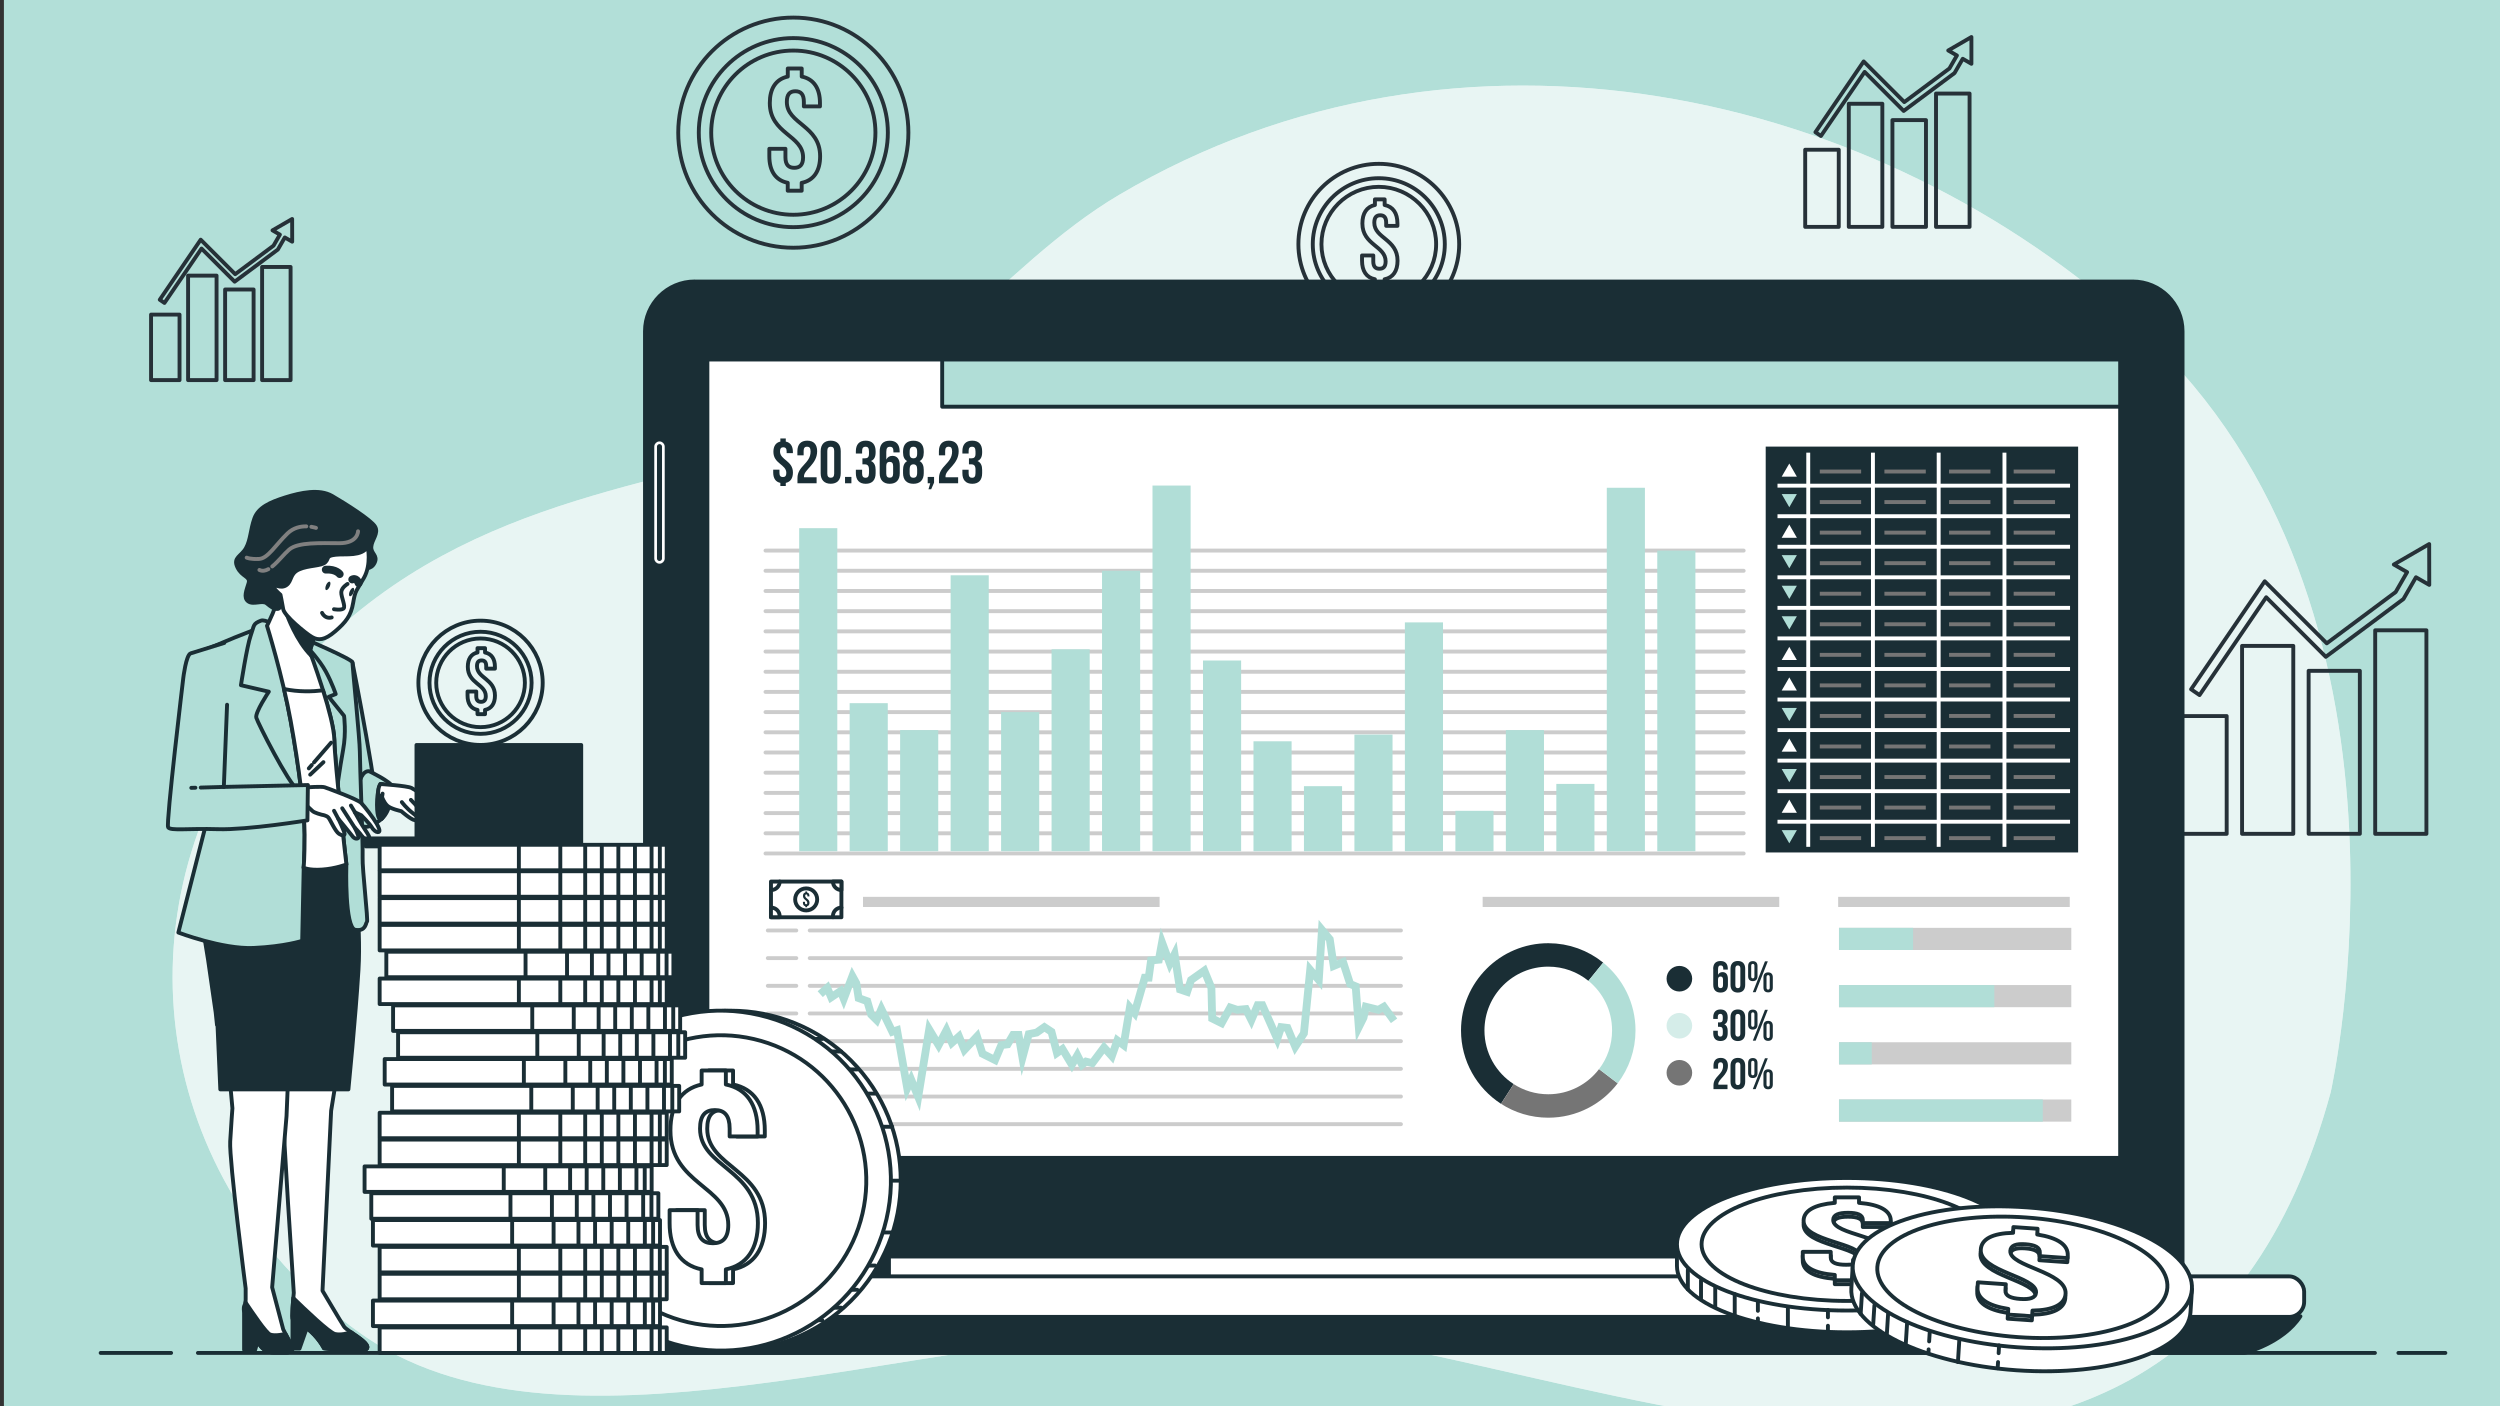 <?xml version="1.0" encoding="UTF-8"?> <svg xmlns="http://www.w3.org/2000/svg" id="_Слой_1" data-name="Слой 1" viewBox="0 0 640 360"><rect x="0" y="0" width="640" height="360" fill="#333333" stroke="none"/> <defs> <style> .cls-1, .cls-2 { opacity: .7; } .cls-3, .cls-4, .cls-5, .cls-6 { stroke-miterlimit: 10; } .cls-3, .cls-4, .cls-5, .cls-6, .cls-7, .cls-8, .cls-9, .cls-10, .cls-11, .cls-12, .cls-13, .cls-14 { fill: none; } .cls-3, .cls-7, .cls-8, .cls-10, .cls-15, .cls-16, .cls-17 { stroke: #1a2e35; } .cls-3, .cls-8, .cls-10, .cls-15, .cls-11, .cls-12, .cls-16, .cls-14, .cls-17 { stroke-linecap: round; } .cls-18, .cls-2, .cls-16 { fill: #fff; } .cls-19, .cls-17 { fill: #b1ded7; } .cls-4, .cls-20 { stroke: #fff; } .cls-5, .cls-8 { stroke-width: 2px; } .cls-5, .cls-13 { stroke: #b1ded7; } .cls-6, .cls-9 { stroke: #757575; } .cls-7, .cls-8, .cls-9, .cls-10, .cls-15, .cls-20, .cls-11, .cls-12, .cls-16, .cls-13, .cls-14, .cls-17 { stroke-linejoin: round; } .cls-7, .cls-9, .cls-13 { stroke-width: 6px; } .cls-21 { fill: #b2dfd8; } .cls-15, .cls-20, .cls-22 { fill: #1a2e35; } .cls-23 { fill: #d5ede9; } .cls-20 { stroke-width: .69px; } .cls-11 { stroke: gray; } .cls-12 { stroke: #ccc; } .cls-24 { fill: #ccc; } .cls-25 { fill: #757575; } .cls-14 { stroke: #263138; } </style> </defs> <rect class="cls-21" x="1" y="-.5" width="640" height="361"></rect> <g class="cls-1"> <path class="cls-18" d="m596.69,279.46s28.09-124.19-48.44-194.65C480.7,22.61,373.74-1.58,286.56,49.85c-31.06,18.33-53.67,53.91-89.96,64.9-40.69,12.33-93,16.73-130.78,69.58-37.78,52.85-24.22,120.67,26.16,156.78,50.37,36.11,138.53.88,217.97-1.76,79.44-2.64,245.09,93.36,286.75-59.89Z"></path> <path class="cls-2" d="m596.69,279.46s28.09-124.19-48.44-194.65C480.7,22.61,373.74-1.58,286.56,49.85c-31.06,18.33-53.67,53.91-89.96,64.9-40.69,12.33-93,16.73-130.78,69.58-37.78,52.85-24.22,120.67,26.16,156.78,50.37,36.11,138.53.88,217.97-1.76,79.44-2.64,245.09,93.36,286.75-59.89Z"></path> </g> <g> <line class="cls-10" x1="613.99" y1="346.35" x2="626.01" y2="346.35"></line> <line class="cls-10" x1="50.67" y1="346.35" x2="607.98" y2="346.35"></line> <line class="cls-10" x1="25.77" y1="346.35" x2="43.8" y2="346.35"></line> </g> <g> <path class="cls-10" d="m123.02,163.45c-6.26,0-11.35,5.09-11.35,11.35s5.09,11.35,11.35,11.35,11.35-5.09,11.35-11.35-5.09-11.35-11.35-11.35Zm1.15,18.29v1.09h-1.93v-1.09c-1.69-.34-2.55-1.65-2.55-3.68v-1.03h2.23v1.18c0,1.07.47,1.46,1.22,1.46s1.22-.39,1.22-1.46c0-3.08-4.6-3.23-4.6-7.51,0-2.01.83-3.3,2.48-3.66v-1.11h1.93v1.11c1.67.34,2.53,1.63,2.53,3.66v.47h-2.23v-.62c0-1.07-.43-1.48-1.18-1.48s-1.18.41-1.18,1.48c0,3.08,4.6,3.23,4.6,7.51,0,2.03-.88,3.34-2.55,3.68Z"></path> <path class="cls-10" d="m123.02,158.89c-8.79,0-15.91,7.12-15.91,15.91s7.12,15.91,15.91,15.91,15.91-7.12,15.91-15.91-7.12-15.91-15.91-15.91Zm0,28.98c-7.21,0-13.07-5.86-13.07-13.07s5.86-13.07,13.07-13.07,13.07,5.86,13.07,13.07-5.86,13.07-13.07,13.07Z"></path> </g> <g> <path class="cls-14" d="m352.97,47.83c-8.1,0-14.68,6.59-14.68,14.68s6.59,14.68,14.68,14.68,14.68-6.59,14.68-14.68-6.59-14.68-14.68-14.68Zm1.49,23.66v1.41h-2.49v-1.41c-2.19-.44-3.29-2.13-3.29-4.76v-1.33h2.88v1.52c0,1.38.61,1.88,1.58,1.88s1.58-.5,1.58-1.88c0-3.99-5.95-4.18-5.95-9.71,0-2.6,1.08-4.26,3.21-4.73v-1.44h2.49v1.44c2.16.44,3.27,2.1,3.27,4.73v.61h-2.88v-.8c0-1.38-.55-1.91-1.52-1.91s-1.52.53-1.52,1.91c0,3.99,5.95,4.18,5.95,9.71,0,2.63-1.13,4.32-3.29,4.76Z"></path> <path class="cls-14" d="m352.97,41.94c-11.37,0-20.58,9.21-20.58,20.58s9.21,20.58,20.58,20.58,20.58-9.21,20.58-20.58-9.21-20.58-20.58-20.58Zm0,37.48c-9.32,0-16.9-7.58-16.9-16.9s7.58-16.9,16.9-16.9,16.9,7.58,16.9,16.9-7.58,16.9-16.9,16.9Z"></path> </g> <g> <path class="cls-14" d="m203.09,12.94c-11.59,0-21.02,9.43-21.02,21.02s9.43,21.02,21.02,21.02,21.02-9.43,21.02-21.02-9.43-21.02-21.02-21.02Zm2.14,33.86v2.02h-3.57v-2.02c-3.13-.63-4.71-3.05-4.71-6.81v-1.9h4.12v2.18c0,1.98.87,2.69,2.26,2.69s2.26-.71,2.26-2.69c0-5.7-8.52-5.98-8.52-13.9,0-3.72,1.55-6.1,4.6-6.77v-2.06h3.57v2.06c3.09.63,4.67,3.01,4.67,6.77v.87h-4.12v-1.15c0-1.98-.79-2.73-2.18-2.73s-2.18.75-2.18,2.73c0,5.7,8.52,5.98,8.52,13.91,0,3.76-1.62,6.18-4.71,6.81Z"></path> <path class="cls-14" d="m203.09,4.5c-16.27,0-29.46,13.19-29.46,29.46s13.19,29.46,29.46,29.46,29.46-13.19,29.46-29.46-13.19-29.46-29.46-29.46Zm0,53.65c-13.34,0-24.2-10.85-24.2-24.2s10.85-24.2,24.2-24.2,24.2,10.85,24.2,24.2-10.85,24.2-24.2,24.2Z"></path> </g> <g> <rect class="cls-14" x="462.13" y="38.33" width="8.59" height="19.75"></rect> <rect class="cls-14" x="473.29" y="26.56" width="8.59" height="31.52"></rect> <rect class="cls-14" x="484.46" y="30.75" width="8.59" height="27.33"></rect> <rect class="cls-14" x="495.62" y="23.95" width="8.59" height="34.13"></rect> <polygon class="cls-14" points="477.35 18.41 487.34 28.4 500.36 18.7 502.46 15.05 504.68 16.33 504.68 9.48 498.75 12.92 500.97 14.2 499.05 17.53 487.5 26.13 477.1 15.73 464.75 33.84 466.16 34.81 477.35 18.41"></polygon> </g> <g> <rect class="cls-14" x="38.67" y="80.54" width="7.29" height="16.77"></rect> <rect class="cls-14" x="48.15" y="70.56" width="7.29" height="26.75"></rect> <rect class="cls-14" x="57.63" y="74.11" width="7.29" height="23.2"></rect> <rect class="cls-14" x="67.1" y="68.34" width="7.29" height="28.97"></rect> <polygon class="cls-14" points="51.59 63.63 60.07 72.11 71.13 63.88 72.91 60.79 74.8 61.87 74.79 56.06 69.76 58.97 71.65 60.06 70.02 62.89 60.21 70.19 51.38 61.36 40.9 76.73 42.1 77.55 51.59 63.63"></polygon> </g> <g> <rect class="cls-14" x="556.92" y="183.31" width="13.11" height="30.15"></rect> <rect class="cls-14" x="573.97" y="165.35" width="13.11" height="48.11"></rect> <rect class="cls-14" x="591.01" y="171.73" width="13.11" height="41.72"></rect> <rect class="cls-14" x="608.05" y="161.36" width="13.11" height="52.1"></rect> <polygon class="cls-14" points="580.15 152.9 595.4 168.15 615.29 153.34 618.49 147.78 621.89 149.73 621.87 139.28 612.82 144.52 616.22 146.47 613.29 151.56 595.65 164.69 579.77 148.81 560.92 176.46 563.08 177.94 580.15 152.9"></polygon> </g> <g> <path class="cls-15" d="m177.86,72.07h368.13c7.03,0,12.74,5.71,12.74,12.74v242.75H165.12V84.8c0-7.03,5.71-12.74,12.74-12.74Z"></path> <rect class="cls-15" x="227.57" y="315.25" width="270.5" height="13.33"></rect> <rect class="cls-16" x="227.57" y="321.67" width="270.5" height="6.91"></rect> <path class="cls-15" d="m133.29,336.48s4.44,5.43,17.77,9.87h423.53s9.87-2.47,14.32-9.38l-455.61-.49Z"></path> <rect class="cls-16" x="132.39" y="326.75" width="457.47" height="10.38" rx="3.86" ry="3.86"></rect> <path class="cls-22" d="m365.29,79.79c0-1.91-1.55-3.46-3.46-3.46s-3.46,1.55-3.46,3.46,1.55,3.46,3.46,3.46,3.46-1.55,3.46-3.46Z"></path> <path class="cls-20" d="m168.83,143.96h0c-.55,0-.99-.44-.99-.99v-28.63c0-.55.44-.99.99-.99h0c.55,0,.99.44.99.99v28.63c0,.55-.44.99-.99.99Z"></path> <g> <rect class="cls-16" x="181.09" y="92.03" width="361.67" height="204.39"></rect> <rect class="cls-17" x="241.2" y="92.03" width="301.56" height="12.09"></rect> </g> </g> <g> <g> <path class="cls-16" d="m88.09,263.73l-3.32,20.63-2.21,46.06s4.79,8.11,5.53,9.21,6.63,4.05,5.9,5.53-11.05,0-11.05,0c0,0-1.47-2.95-4.42-5.16-2.95-2.21-3.68-.92-3.68-3.13s.37-5.9.37-5.9c0,0-2.95-44.4-2.95-50.67s-.74-14.37-.74-14.37l16.58-2.21Z"></path> <path class="cls-16" d="m74.2,265.07l-.85,20.65-3.68,43.84,2.83,10.75s1.7,3.39,2.26,4.24c.57.85-.28,1.7-1.41,1.7h-3.3c-1.43,0-2.76-.73-3.53-1.93-.8-1.25-1.87-2.81-2.78-3.73-1.7-1.7-.85-6.51-.85-7.92v-2.83s-4.24-32.81-3.96-37.62.57-8.49.57-8.49l-1.7-18.67h16.4Z"></path> <path class="cls-15" d="m51.82,236.88l.11-.39-.32-2.23,2.21-8.47s.38.09,1.03.23l1.25-4.47,19.26-.12s5.71.36,8.8,0c3.09-.36,4.99-.36,4.99-.36,0,0,.05.17.13.5.65-.36,1.02-.58,1.02-.58,0,0,2.21,15.11,1.47,27.27-.74,12.16-2.58,30.62-2.58,30.62h-32.79l-.72-16.45s-.09-.02-.13-.03c-.11-1.08-.23-2.18-.34-3.25l-1.95-13.5c-.71-4.21-1.43-8.77-1.43-8.77Z"></path> <path class="cls-17" d="m90.22,169.57s7.38,37.09,6.07,39.07c-1.32,1.98-4.17,3.51-5.93,1.54-1.76-1.98-3.29-31.17-3.95-33.36-.66-2.19.82-8.78,3.81-7.24Z"></path> <path class="cls-17" d="m94.53,197.44s5.49,2.63,5.93,3.95c.44,1.32-.66,6.37-2.63,8.12-1.98,1.76-5.05,3.51-6.15.66-1.1-2.85-.44-13.17,2.85-12.73Z"></path> <path class="cls-15" d="m97.38,200.71s-.87,1.56-.87,5.29.88,4.17,1.32,3.51c.44-.66,1.29-4.75,1.29-4.75,0,0,.45-4.29-1.74-4.05Z"></path> <g> <path class="cls-16" d="m97.38,200.71s6.8.43,7.96,1.01c1.16.58,5.06,3.18,6.94,5.06,1.88,1.88,1.74,3.04.72,3.04h-3.18c-1.45,0-5.21-1.88-5.64-2.03-.43-.14-1.74-.72-2.89-1.16-1.16-.43-2.17-1.88-2.17-1.88l-2.31-1.3s-.14-1.88.58-2.75Z"></path> <path class="cls-16" d="m102.87,205.34s1.16,1.59,2.89,2.89c1.74,1.3,1.45,1.88.43,1.74-1.01-.14-3.47-2.31-3.47-2.31,0,0-2.75-.58-3.62-1.45s-1.3-2.17-1.3-2.17l.14-.87"></path> <path class="cls-10" d="m109.82,209.83s-3.33-3.76-4.63-5.06"></path> <path class="cls-10" d="m111.41,209.54s-2.31-4.05-4.63-5.64"></path> <path class="cls-10" d="m113,209.83s-1.59-2.89-3.62-5.35"></path> </g> <path class="cls-17" d="m77.56,163.35s12.66,5.39,12.66,6.22,1.9,19.88,1.9,22.85.83,24.25.71,27.11c-.12,2.85,1.47,16.28,1.11,16.51-.36.24-.25,2.47-2.99,1.99-2.73-.48-2.29-16.25-2.29-16.25l-2.14-13.55-.12-8.8s0-9.39-.95-14.62c-.95-5.23-3.8-12.36-4.04-12.72-.24-.36-3.86-8.74-3.86-8.74Z"></path> <path class="cls-17" d="m66.92,160.56s-6.35,2.36-9.94,3.94c-5.12,2.24-8.88,3.25-9.12,4.8-.24,1.55,4.85,41.79,4.85,41.79l-7.05,27.64s11.28,4.31,19.25,3.95c7.97-.36,12.45-1.83,12.45-1.83l.39-18.71s1.48-11.24-1.53-28.08c-2.54-14.2-7.15-32.55-7.15-32.55l-2.14-.95Z"></path> <path class="cls-17" d="m78.57,165.55s3.21,3.33,4.87,6.42c1.66,3.09,2.5,5.71,2.5,5.71l-1.78.71,3.92,4.87s.59,4.28-.24,8.68-1.78,11.53-1.78,11.53c0,0-7.61.12-9.87-1.31-2.26-1.43-10.22-17.12-10.58-18.43-.36-1.31,3.21-6.66,3.21-6.66l-2.45-.57-4.69-1.09s1.55-10.1,2.5-12.72c.95-2.62.48-2.97,2.62-3.8,2.14-.83,10.94,6.3,10.94,6.3l.83.36Z"></path> <path class="cls-16" d="m71.56,149.98s-.59,4.4-1.78,7.13c-1.19,2.73-1.43,3.09-1.43,3.09,0,0,3.92,12.6,6.06,24.37,2.14,11.77,3.57,23.3,3.57,29.13s-.24,8.44-.24,8.44c0,0,1.31.71,4.76.48,3.45-.24,6.18-1.31,6.18-1.31,0,0-2.97-25.68-3.09-31.86-.12-6.18-6.3-22.71-6.3-22.71l1.07-3.45s-3.57-4.28-4.4-7.49c-.83-3.21-2.73-6.06-4.4-5.83Z"></path> <path class="cls-15" d="m75.98,155.86c.86,3.2,4.38,7.43,4.38,7.43l-1.07,3.45s.16.43.43,1.17c-3.88-3.8-6.27-10.55-6.27-10.55l2.53-1.5Z"></path> <g> <path class="cls-16" d="m72.7,176.38c3.75.81,7.43.66,10,.35,1.46,4.67,2.84,9.82,2.89,12.71.12,6.18,3.09,31.86,3.09,31.86,0,0-2.73,1.07-6.18,1.31-3.45.24-4.76-.48-4.76-.48,0,0,.24-2.62.24-8.44s-1.43-17.36-3.57-29.13c-.5-2.74-1.09-5.53-1.71-8.19Z"></path> <g> <line class="cls-10" x1="79.81" y1="195.84" x2="79.06" y2="196.71"></line> <line class="cls-10" x1="84.76" y1="190.12" x2="80.39" y2="195.17"></line> <line class="cls-10" x1="82.8" y1="195.11" x2="79.41" y2="198.31"></line> </g> </g> <g> <g> <path class="cls-15" d="m93,145.4s1.99.6,2.9-1.33-.95-2.23-.85-4.07c.11-1.84,1.96-3.46.97-5.18s-7.75-5.97-11.01-7.86c-3.25-1.88-8.02-.86-11.95.37-3.93,1.24-6.94,2.58-7.95,5.43-1.01,2.85-.94,5.38-2.13,7.54-1.19,2.16-3.4,2.4-2.21,4.91,1.19,2.51,3.39,2.28,2.88,4.06-.52,1.78-1.43,3.71-.1,4.68,1.32.97,3.62-.39,4.73.51,1.11.9,1.89,1.52,2.79,1.43s1.5-2.09,3.65-4.76c2.15-2.67,4.54-4.96,7.51-5.69,2.97-.73,5.68-1.93,7.46-1.51,1.77.42,3.31,1.47,3.31,1.47Z"></path> <g> <path class="cls-11" d="m68.7,145.7c-.78.43-1.55.57-2.29.21"></path> <path class="cls-11" d="m91.66,136.01s0,3.05-4.79,3.05-10.55-.33-12.84,1.63c-1.32,1.13-2.82,3.1-4.33,4.32"></path> <path class="cls-11" d="m78.41,134.75c-1.45-.02-3.28.33-4.81,1.81-3.05,2.94-5.01,6.42-7.29,6.53-2.28.11-3.16-.33-3.16-.33"></path> <path class="cls-11" d="m80.89,135.14s-.46-.17-1.19-.28"></path> </g> </g> <g> <path class="cls-16" d="m94.13,139.9s1,4.57-.96,8.03c-1.96,3.46-2.21,3.08-2.76,6.39s-1.9,4.98-4.6,7.3c-2.7,2.32-4.31,2.4-5.94,1.45-1.63-.94-7.09-5.43-7.37-7.13-.28-1.7-.7-3.68-.7-3.68,0,0-1.35-1.18-1.49-1.57-.14-.39-.22-1.09-.22-1.09,0,0,1.86,1.22,3.27.16s.8-2.93,3.23-4c2.42-1.07,5.7-.82,6.71-1.84,1.01-1.02.03-1.63,2.64-1.91,2.61-.28,6.66.5,8.21-2.1Z"></path> <path class="cls-10" d="m88.97,149.49s-1.53.88-1.6,2.1c-.07,1.23,1.21,3.73.55,4.21-.66.48-2.42.16-2.42.16"></path> <path class="cls-10" d="m84.91,158.06s-1.56.57-2.46-1.16"></path> <path class="cls-8" d="m86.97,146.97s-.95-1.32-3.58-1.14"></path> <path class="cls-8" d="m90.17,148.35s1.05-.62,1.63.94"></path> <path class="cls-22" d="m83.48,149.78c-.26.59-.26,1.15-.01,1.27.25.11.67-.27.93-.86.26-.59.26-1.15,0-1.27-.25-.11-.67.27-.93.86Z"></path> <path class="cls-22" d="m89.54,151.36c-.26.59-.26,1.15,0,1.27.25.11.67-.27.93-.86s.26-1.15,0-1.27c-.25-.11-.67.27-.93.86Z"></path> </g> </g> <g> <path class="cls-16" d="m78.34,201.57s4.03-.28,4.74-.04c.71.24,8.41,3.05,9.36,4s3.25,4.03,4,5.36c1.21,2.14.57,2.14.21,2.14s-1.08-.52-1.55-1.36c-.48-.83-2.62-2.97-2.62-2.97l-1.65-.77s1.65,3.02,2.6,4.44c.95,1.43,1.47,2.25.94,2.51-.86.43-1.86-1.02-2.21-1.5-.36-.48-1.33-1.47-1.33-1.47,0,0,1.07,2.14.95,2.5-.12.36-.97.55-1.66-.48-.3-.44-3.46-4.24-3.46-4.24,0,0,1.56,3.29,1.56,3.77s-.48.59-1.43,0c-.95-.59-2.22-3.55-2.7-4.14-.48-.59-1.7-.74-1.7-.74,0,0-1.9-.48-2.38-.95-.48-.48-1.43-1.31-1.43-1.31l-2.57,1.07.19-5.22,2.14-.59Z"></path> <line class="cls-3" x1="86.64" y1="209.69" x2="85.51" y2="207.56"></line> <line class="cls-10" x1="90.82" y1="211.91" x2="87.61" y2="206.92"></line> <line class="cls-10" x1="90.9" y1="208" x2="89.83" y2="206.22"></line> </g> <g> <path class="cls-17" d="m58.13,180.41l-.83,21.04,21.52-.48-.12,9.04s-15.34,2.5-22.94,2.26c-7.61-.24-12.13.48-12.72-.48-.59-.95,3.88-38.23,3.88-38.23,0,0,.71-5.94,1.9-6.3,1.19-.36,8.6-2.67,8.6-2.67"></path> <line class="cls-16" x1="50.02" y1="201.66" x2="48.97" y2="201.69"></line> <line class="cls-16" x1="57.29" y1="201.45" x2="51.39" y2="201.62"></line> </g> <path class="cls-15" d="m74.83,336.87c0-1.37.14-3.3.25-4.58,3.04,2.97,9.24,8.89,10.69,9.22,1.49.34,3.32-.19,4.1-.46,1.94,1.34,4.64,3.07,4.12,4.1-.74,1.47-11.05,0-11.05,0,0,0-1.47-2.95-4.42-5.16-1.04-.78-1.8-1.12-2.36-1.34l2.36,1.34-1.85,5.25h-1.79v-7.31l.13.08c-.13-.22-.18-.56-.18-1.14Z"></path> <path class="cls-15" d="m62.42,335.08c0-1.14.37-.88.43-1.68,1.65,2.43,5.28,7.91,6.35,8.26,1.34.45,3.73-.15,3.73-.15l.24.11c.54,1.05,1.26,2.43,1.59,2.92.57.85-.28,1.7-1.41,1.7h-3.3c-1.43,0-2.76-.73-3.53-1.93-.18-.29-.38-.59-.59-.9l-.61,2.13h-2.83v-9.4l-.08-1.07Z"></path> </g> <g> <rect class="cls-15" x="93.65" y="214.65" width="42.17" height="2.03" transform="translate(229.46 431.32) rotate(180)"></rect> <rect class="cls-15" x="106.62" y="190.73" width="42.17" height="25.95" transform="translate(255.41 407.4) rotate(180)"></rect> </g> </g> <g> <line class="cls-12" x1="195.97" y1="218.49" x2="446.38" y2="218.49"></line> <line class="cls-12" x1="195.97" y1="213.32" x2="446.38" y2="213.32"></line> <line class="cls-12" x1="195.97" y1="208.15" x2="446.38" y2="208.15"></line> <line class="cls-12" x1="195.97" y1="202.98" x2="446.38" y2="202.98"></line> <line class="cls-12" x1="195.97" y1="197.81" x2="446.38" y2="197.81"></line> <line class="cls-12" x1="195.97" y1="192.64" x2="446.38" y2="192.64"></line> <line class="cls-12" x1="195.97" y1="187.47" x2="446.38" y2="187.47"></line> <line class="cls-12" x1="195.97" y1="182.3" x2="446.38" y2="182.3"></line> <line class="cls-12" x1="195.97" y1="177.13" x2="446.38" y2="177.13"></line> <line class="cls-12" x1="195.97" y1="171.97" x2="446.38" y2="171.97"></line> <line class="cls-12" x1="195.97" y1="166.8" x2="446.38" y2="166.8"></line> <line class="cls-12" x1="195.97" y1="161.63" x2="446.38" y2="161.63"></line> <line class="cls-12" x1="195.97" y1="156.46" x2="446.38" y2="156.46"></line> <line class="cls-12" x1="195.97" y1="151.29" x2="446.38" y2="151.29"></line> <line class="cls-12" x1="195.97" y1="146.12" x2="446.38" y2="146.12"></line> <line class="cls-12" x1="195.97" y1="140.95" x2="446.38" y2="140.95"></line> <g> <rect class="cls-19" x="204.59" y="135.21" width="9.76" height="82.7"></rect> <rect class="cls-19" x="217.51" y="180.01" width="9.76" height="37.9"></rect> <rect class="cls-19" x="230.43" y="186.9" width="9.76" height="31.01"></rect> <rect class="cls-19" x="243.36" y="147.27" width="9.76" height="70.64"></rect> <rect class="cls-19" x="256.28" y="182.3" width="9.76" height="35.61"></rect> <rect class="cls-19" x="269.2" y="166.22" width="9.76" height="51.69"></rect> <rect class="cls-19" x="282.12" y="146.12" width="9.76" height="71.79"></rect> <rect class="cls-19" x="295.04" y="124.3" width="9.76" height="93.61"></rect> <rect class="cls-19" x="307.97" y="169.09" width="9.76" height="48.82"></rect> <rect class="cls-19" x="320.89" y="189.77" width="9.76" height="28.14"></rect> <rect class="cls-19" x="333.81" y="201.26" width="9.76" height="16.66"></rect> <rect class="cls-19" x="346.73" y="188.05" width="9.76" height="29.86"></rect> <rect class="cls-19" x="359.65" y="159.33" width="9.76" height="58.58"></rect> <rect class="cls-19" x="372.58" y="207.57" width="9.76" height="10.34"></rect> <rect class="cls-19" x="385.5" y="186.9" width="9.76" height="31.01"></rect> <rect class="cls-19" x="398.42" y="200.68" width="9.76" height="17.23"></rect> <rect class="cls-19" x="411.34" y="124.87" width="9.76" height="93.04"></rect> <rect class="cls-19" x="424.26" y="140.95" width="9.76" height="76.96"></rect> </g> <g> <path class="cls-22" d="m199.77,113.04v-.8h1.39v.8c1.2.25,1.82,1.17,1.82,2.63v.34h-1.6v-.45c0-.77-.31-1.06-.85-1.06s-.85.29-.85,1.06c0,2.22,3.31,2.33,3.31,5.41,0,1.46-.63,2.4-1.83,2.65v.79h-1.39v-.79c-1.22-.25-1.83-1.19-1.83-2.65v-.74h1.6v.85c0,.77.34,1.05.88,1.05s.88-.28.88-1.05c0-2.22-3.31-2.33-3.31-5.41,0-1.45.6-2.37,1.79-2.63Z"></path> <path class="cls-22" d="m206.61,114.35c-.54,0-.88.29-.88,1.06v1.16h-1.6v-1.05c0-1.73.86-2.71,2.53-2.71s2.53.99,2.53,2.71c0,3.39-3.37,4.65-3.37,6.43,0,.08,0,.15.02.23h3.21v1.54h-4.9v-1.32c0-3.17,3.36-3.7,3.36-6.81,0-.97-.34-1.23-.88-1.23Z"></path> <path class="cls-22" d="m210.09,115.52c0-1.73.91-2.71,2.57-2.71s2.57.99,2.57,2.71v5.61c0,1.73-.91,2.71-2.57,2.71s-2.57-.99-2.57-2.71v-5.61Zm1.7,5.72c0,.77.34,1.06.88,1.06s.88-.29.88-1.06v-5.82c0-.77-.34-1.06-.88-1.06s-.88.29-.88,1.06v5.82Z"></path> <path class="cls-22" d="m217.96,122.09v1.63h-1.63v-1.63h1.63Z"></path> <path class="cls-22" d="m222.46,115.59c0-.97-.34-1.23-.88-1.23s-.88.29-.88,1.06v.69h-1.6v-.59c0-1.73.86-2.71,2.53-2.71s2.53.99,2.53,2.71v.28c0,1.16-.37,1.88-1.19,2.22.85.37,1.19,1.17,1.19,2.27v.85c0,1.73-.86,2.71-2.53,2.71s-2.53-.99-2.53-2.71v-.89h1.6v1c0,.77.34,1.06.88,1.06s.88-.26.88-1.22v-.85c0-1-.34-1.37-1.11-1.37h-.57v-1.54h.66c.63,0,1.02-.28,1.02-1.14v-.6Z"></path> <path class="cls-22" d="m225.19,115.62c0-1.82.83-2.8,2.59-2.8,1.66,0,2.53.99,2.53,2.71v.28h-1.6v-.38c0-.77-.34-1.06-.88-1.06-.6,0-.94.29-.94,1.32v1.97c.29-.62.82-.96,1.57-.96,1.25,0,1.88.88,1.88,2.47v1.97c0,1.73-.91,2.71-2.57,2.71s-2.57-.99-2.57-2.71v-5.52Zm1.69,3.68v1.94c0,.77.34,1.05.88,1.05s.88-.28.88-1.05v-1.94c0-.77-.34-1.06-.88-1.06s-.88.29-.88,1.06Z"></path> <path class="cls-22" d="m233.83,123.85c-1.71,0-2.65-.99-2.65-2.71v-.85c0-1.03.31-1.83,1.05-2.25-.71-.39-1.05-1.11-1.05-2.17v-.34c0-1.73.94-2.71,2.65-2.71s2.65.99,2.65,2.71v.34c0,1.06-.35,1.79-1.05,2.17.74.42,1.05,1.22,1.05,2.25v.85c0,1.73-.94,2.71-2.65,2.71Zm-.96-7.66c0,.86.4,1.14.96,1.14s.96-.28.96-1.14v-.6c0-.97-.42-1.23-.96-1.23s-.96.26-.96,1.23v.6Zm.96,6.12c.54,0,.94-.26.96-1.22v-1c0-.85-.35-1.22-.96-1.22s-.96.37-.96,1.22v1c0,.96.42,1.22.96,1.22Z"></path> <path class="cls-22" d="m237.49,123.72v-1.63h1.63v1.46l-.74,1.71h-.69l.45-1.54h-.65Z"></path> <path class="cls-22" d="m242.84,114.35c-.54,0-.88.29-.88,1.06v1.16h-1.6v-1.05c0-1.73.86-2.71,2.53-2.71s2.53.99,2.53,2.71c0,3.39-3.37,4.65-3.37,6.43,0,.08,0,.15.02.23h3.21v1.54h-4.9v-1.32c0-3.17,3.36-3.7,3.36-6.81,0-.97-.34-1.23-.88-1.23Z"></path> <path class="cls-22" d="m249.73,115.59c0-.97-.34-1.23-.88-1.23s-.88.29-.88,1.06v.69h-1.6v-.59c0-1.73.86-2.71,2.53-2.71s2.53.99,2.53,2.71v.28c0,1.16-.37,1.88-1.19,2.22.85.37,1.19,1.17,1.19,2.27v.85c0,1.73-.86,2.71-2.53,2.71s-2.53-.99-2.53-2.71v-.89h1.6v1c0,.77.34,1.06.88,1.06s.88-.26.88-1.22v-.85c0-1-.34-1.37-1.11-1.37h-.57v-1.54h.66c.63,0,1.02-.28,1.02-1.14v-.6Z"></path> </g> <rect class="cls-22" x="452.02" y="114.33" width="79.98" height="103.9"></rect> <line class="cls-6" x1="465.87" y1="120.71" x2="476.45" y2="120.71"></line> <line class="cls-6" x1="482.41" y1="120.71" x2="493" y2="120.71"></line> <line class="cls-6" x1="498.96" y1="120.71" x2="509.55" y2="120.71"></line> <line class="cls-6" x1="515.5" y1="120.71" x2="526.09" y2="120.71"></line> <g> <line class="cls-4" x1="479.47" y1="115.88" x2="479.47" y2="216.79"></line> <line class="cls-4" x1="462.91" y1="115.88" x2="462.91" y2="216.79"></line> <line class="cls-4" x1="496.3" y1="115.88" x2="496.3" y2="216.79"></line> <line class="cls-4" x1="513.14" y1="115.88" x2="513.14" y2="216.79"></line> </g> <polygon class="cls-18" points="458.06 118.66 456.11 122.03 460 122.03 458.06 118.66"></polygon> <line class="cls-6" x1="465.87" y1="128.53" x2="476.45" y2="128.53"></line> <line class="cls-6" x1="482.41" y1="128.53" x2="493" y2="128.53"></line> <line class="cls-6" x1="498.96" y1="128.53" x2="509.55" y2="128.53"></line> <line class="cls-6" x1="515.5" y1="128.53" x2="526.09" y2="128.53"></line> <polygon class="cls-19" points="458.06 129.85 460 126.48 456.11 126.48 458.06 129.85"></polygon> <line class="cls-6" x1="465.87" y1="136.35" x2="476.45" y2="136.35"></line> <line class="cls-6" x1="482.41" y1="136.35" x2="493" y2="136.35"></line> <line class="cls-6" x1="498.96" y1="136.35" x2="509.55" y2="136.35"></line> <line class="cls-6" x1="515.5" y1="136.35" x2="526.09" y2="136.35"></line> <polygon class="cls-18" points="458.06 134.3 456.11 137.67 460 137.67 458.06 134.3"></polygon> <line class="cls-6" x1="465.87" y1="144.17" x2="476.45" y2="144.17"></line> <line class="cls-6" x1="482.41" y1="144.17" x2="493" y2="144.17"></line> <line class="cls-6" x1="498.96" y1="144.17" x2="509.55" y2="144.17"></line> <line class="cls-6" x1="515.5" y1="144.17" x2="526.09" y2="144.17"></line> <polygon class="cls-19" points="458.06 145.49 460 142.12 456.11 142.12 458.06 145.49"></polygon> <line class="cls-6" x1="465.87" y1="151.99" x2="476.45" y2="151.99"></line> <line class="cls-6" x1="482.41" y1="151.99" x2="493" y2="151.99"></line> <line class="cls-6" x1="498.96" y1="151.99" x2="509.55" y2="151.99"></line> <line class="cls-6" x1="515.5" y1="151.99" x2="526.09" y2="151.99"></line> <polygon class="cls-19" points="458.06 153.32 460 149.95 456.11 149.95 458.06 153.32"></polygon> <line class="cls-6" x1="465.87" y1="159.81" x2="476.45" y2="159.81"></line> <line class="cls-6" x1="482.41" y1="159.81" x2="493" y2="159.81"></line> <line class="cls-6" x1="498.96" y1="159.81" x2="509.55" y2="159.81"></line> <line class="cls-6" x1="515.5" y1="159.81" x2="526.09" y2="159.81"></line> <polygon class="cls-19" points="458.06 161.14 460 157.77 456.11 157.77 458.06 161.14"></polygon> <line class="cls-6" x1="465.87" y1="167.64" x2="476.45" y2="167.64"></line> <line class="cls-6" x1="482.41" y1="167.64" x2="493" y2="167.64"></line> <line class="cls-6" x1="498.96" y1="167.64" x2="509.55" y2="167.64"></line> <line class="cls-6" x1="515.5" y1="167.64" x2="526.09" y2="167.64"></line> <polygon class="cls-18" points="458.06 165.59 456.11 168.96 460 168.96 458.06 165.59"></polygon> <line class="cls-6" x1="465.87" y1="175.46" x2="476.45" y2="175.46"></line> <line class="cls-6" x1="482.41" y1="175.46" x2="493" y2="175.46"></line> <line class="cls-6" x1="498.96" y1="175.46" x2="509.55" y2="175.46"></line> <line class="cls-6" x1="515.5" y1="175.46" x2="526.09" y2="175.46"></line> <polygon class="cls-18" points="458.06 173.41 456.11 176.78 460 176.78 458.06 173.41"></polygon> <line class="cls-6" x1="465.87" y1="183.28" x2="476.45" y2="183.28"></line> <line class="cls-6" x1="482.41" y1="183.28" x2="493" y2="183.28"></line> <line class="cls-6" x1="498.96" y1="183.28" x2="509.55" y2="183.28"></line> <line class="cls-6" x1="515.5" y1="183.28" x2="526.09" y2="183.28"></line> <polygon class="cls-19" points="458.06 184.6 460 181.23 456.11 181.23 458.06 184.6"></polygon> <line class="cls-6" x1="465.87" y1="191.1" x2="476.45" y2="191.1"></line> <line class="cls-6" x1="482.41" y1="191.1" x2="493" y2="191.1"></line> <line class="cls-6" x1="498.96" y1="191.1" x2="509.55" y2="191.1"></line> <line class="cls-6" x1="515.5" y1="191.1" x2="526.09" y2="191.1"></line> <polygon class="cls-18" points="458.06 189.05 456.11 192.42 460 192.42 458.06 189.05"></polygon> <line class="cls-6" x1="465.87" y1="198.92" x2="476.45" y2="198.92"></line> <line class="cls-6" x1="482.41" y1="198.92" x2="493" y2="198.92"></line> <line class="cls-6" x1="498.96" y1="198.92" x2="509.55" y2="198.92"></line> <line class="cls-6" x1="515.5" y1="198.92" x2="526.09" y2="198.92"></line> <polygon class="cls-19" points="458.06 200.25 460 196.87 456.11 196.87 458.06 200.25"></polygon> <g> <line class="cls-4" x1="455.04" y1="124.33" x2="529.93" y2="124.33"></line> <line class="cls-4" x1="455.04" y1="132.15" x2="529.93" y2="132.15"></line> <line class="cls-4" x1="455.04" y1="139.97" x2="529.93" y2="139.97"></line> <line class="cls-4" x1="455.04" y1="147.79" x2="529.93" y2="147.79"></line> <line class="cls-4" x1="455.04" y1="155.61" x2="529.93" y2="155.61"></line> <line class="cls-4" x1="455.04" y1="163.43" x2="529.93" y2="163.43"></line> <line class="cls-4" x1="455.04" y1="171.26" x2="529.93" y2="171.26"></line> <line class="cls-4" x1="455.04" y1="179.08" x2="529.93" y2="179.08"></line> <line class="cls-4" x1="455.04" y1="186.9" x2="529.93" y2="186.9"></line> <line class="cls-4" x1="455.04" y1="194.72" x2="529.93" y2="194.72"></line> <line class="cls-4" x1="455.04" y1="202.54" x2="529.93" y2="202.54"></line> <line class="cls-4" x1="455.04" y1="210.36" x2="529.93" y2="210.36"></line> </g> <line class="cls-6" x1="465.87" y1="206.74" x2="476.45" y2="206.74"></line> <line class="cls-6" x1="482.41" y1="206.74" x2="493" y2="206.74"></line> <line class="cls-6" x1="498.96" y1="206.74" x2="509.55" y2="206.74"></line> <line class="cls-6" x1="515.5" y1="206.74" x2="526.09" y2="206.74"></line> <polygon class="cls-18" points="458.06 204.7 456.11 208.07 460 208.07 458.06 204.7"></polygon> <line class="cls-6" x1="465.87" y1="214.56" x2="476.45" y2="214.56"></line> <line class="cls-6" x1="482.41" y1="214.56" x2="493" y2="214.56"></line> <line class="cls-6" x1="498.96" y1="214.56" x2="509.55" y2="214.56"></line> <line class="cls-6" x1="515.5" y1="214.56" x2="526.09" y2="214.56"></line> <polygon class="cls-19" points="458.06 215.89 460 212.52 456.11 212.52 458.06 215.89"></polygon> <g> <g> <path class="cls-22" d="m438.57,248.07c0-1.33.61-2.05,1.9-2.05,1.22,0,1.85.72,1.85,1.99v.2h-1.17v-.28c0-.56-.25-.78-.64-.78-.44,0-.69.21-.69.97v1.44c.21-.45.6-.7,1.15-.7.91,0,1.38.64,1.38,1.81v1.44c0,1.26-.66,1.99-1.88,1.99s-1.88-.72-1.88-1.99v-4.04Zm1.24,2.7v1.42c0,.56.25.77.64.77s.64-.2.64-.77v-1.42c0-.56-.25-.78-.64-.78s-.64.21-.64.78Z"></path> <path class="cls-22" d="m443.01,248c0-1.26.67-1.99,1.88-1.99s1.88.72,1.88,1.99v4.11c0,1.26-.67,1.99-1.88,1.99s-1.88-.72-1.88-1.99v-4.11Zm1.24,4.19c0,.56.25.78.64.78s.64-.21.64-.78v-4.26c0-.56-.25-.78-.64-.78s-.64.21-.64.78v4.26Z"></path> <path class="cls-22" d="m447.52,247.31c0-.81.42-1.26,1.2-1.26s1.2.45,1.2,1.26v2.6c0,.81-.42,1.26-1.2,1.26s-1.2-.45-1.2-1.26v-2.6Zm.79,2.65c0,.35.15.5.41.5s.41-.15.41-.5v-2.71c0-.35-.16-.5-.41-.5s-.41.15-.41.5v2.71Zm3.52-3.86h.73l-3.11,7.9h-.73l3.11-7.9Zm-.39,4.09c0-.81.42-1.26,1.2-1.26s1.2.45,1.2,1.26v2.6c0,.81-.42,1.26-1.2,1.26s-1.2-.45-1.2-1.26v-2.6Zm.79,2.65c0,.35.15.5.41.5s.41-.15.41-.5v-2.71c0-.35-.16-.5-.41-.5s-.41.15-.41.5v2.71Z"></path> </g> <g> <path class="cls-22" d="m441.04,260.45c0-.71-.25-.9-.64-.9s-.64.21-.64.78v.51h-1.17v-.43c0-1.26.63-1.99,1.85-1.99s1.85.72,1.85,1.99v.2c0,.85-.27,1.38-.87,1.62.62.27.87.86.87,1.66v.62c0,1.26-.63,1.99-1.85,1.99s-1.85-.72-1.85-1.99v-.65h1.17v.73c0,.56.25.78.64.78s.64-.19.64-.89v-.62c0-.73-.25-1-.81-1h-.42v-1.13h.48c.46,0,.74-.2.74-.84v-.44Z"></path> <path class="cls-22" d="m443.01,260.41c0-1.26.67-1.99,1.88-1.99s1.88.72,1.88,1.99v4.11c0,1.26-.67,1.99-1.88,1.99s-1.88-.72-1.88-1.99v-4.11Zm1.24,4.19c0,.56.25.78.64.78s.64-.21.64-.78v-4.26c0-.56-.25-.78-.64-.78s-.64.21-.64.78v4.26Z"></path> <path class="cls-22" d="m447.52,259.72c0-.81.42-1.26,1.2-1.26s1.2.45,1.2,1.26v2.6c0,.81-.42,1.26-1.2,1.26s-1.2-.45-1.2-1.26v-2.6Zm.79,2.65c0,.35.15.5.41.5s.41-.15.41-.5v-2.71c0-.35-.16-.5-.41-.5s-.41.15-.41.5v2.71Zm3.52-3.86h.73l-3.11,7.9h-.73l3.11-7.9Zm-.39,4.09c0-.81.42-1.26,1.2-1.26s1.2.45,1.2,1.26v2.6c0,.81-.42,1.26-1.2,1.26s-1.2-.45-1.2-1.26v-2.6Zm.79,2.65c0,.35.15.5.41.5s.41-.15.41-.5v-2.71c0-.35-.16-.5-.41-.5s-.41.15-.41.5v2.71Z"></path> </g> <g> <path class="cls-22" d="m440.46,271.95c-.4,0-.64.21-.64.78v.85h-1.17v-.77c0-1.26.63-1.99,1.85-1.99s1.85.72,1.85,1.99c0,2.48-2.47,3.41-2.47,4.7,0,.06,0,.11.01.17h2.35v1.13h-3.59v-.97c0-2.32,2.46-2.71,2.46-4.99,0-.71-.25-.9-.64-.9Z"></path> <path class="cls-22" d="m443.01,272.81c0-1.26.67-1.99,1.88-1.99s1.88.72,1.88,1.99v4.11c0,1.26-.67,1.99-1.88,1.99s-1.88-.72-1.88-1.99v-4.11Zm1.24,4.19c0,.56.25.78.64.78s.64-.21.64-.78v-4.26c0-.56-.25-.78-.64-.78s-.64.21-.64.78v4.26Z"></path> <path class="cls-22" d="m447.52,272.12c0-.81.42-1.26,1.2-1.26s1.2.45,1.2,1.26v2.6c0,.81-.42,1.26-1.2,1.26s-1.2-.45-1.2-1.26v-2.6Zm.79,2.65c0,.35.15.5.41.5s.41-.15.41-.5v-2.71c0-.35-.16-.5-.41-.5s-.41.15-.41.5v2.71Zm3.52-3.86h.73l-3.11,7.9h-.73l3.11-7.9Zm-.39,4.09c0-.81.42-1.26,1.2-1.26s1.2.45,1.2,1.26v2.6c0,.81-.42,1.26-1.2,1.26s-1.2-.45-1.2-1.26v-2.6Zm.79,2.65c0,.35.15.5.41.5s.41-.15.41-.5v-2.71c0-.35-.16-.5-.41-.5s-.41.15-.41.5v2.71Z"></path> </g> <path class="cls-7" d="m385.88,280.05c-5.33-3.44-8.86-9.44-8.86-16.25,0-10.68,8.66-19.34,19.34-19.34,4.61,0,8.84,1.61,12.17,4.31"></path> <path class="cls-9" d="m411.74,275.51c-3.53,4.63-9.11,7.62-15.38,7.62-3.86,0-7.46-1.13-10.48-3.08"></path> <path class="cls-13" d="m408.52,248.76c4.37,3.54,7.17,8.96,7.17,15.03,0,4.41-1.47,8.47-3.95,11.72"></path> <circle class="cls-22" cx="429.92" cy="250.55" r="3.28"></circle> <circle class="cls-23" cx="429.92" cy="262.59" r="3.28"></circle> <circle class="cls-25" cx="429.92" cy="274.63" r="3.28"></circle> <rect class="cls-24" x="379.56" y="229.59" width="75.93" height="2.6"></rect> </g> <g> <g> <line class="cls-12" x1="207.29" y1="238.2" x2="358.64" y2="238.2"></line> <line class="cls-12" x1="207.29" y1="245.28" x2="358.64" y2="245.28"></line> <line class="cls-12" x1="207.29" y1="252.37" x2="358.64" y2="252.37"></line> <line class="cls-12" x1="207.29" y1="259.45" x2="358.64" y2="259.45"></line> <line class="cls-12" x1="207.29" y1="266.54" x2="358.64" y2="266.54"></line> <line class="cls-12" x1="207.29" y1="273.62" x2="358.64" y2="273.62"></line> <line class="cls-12" x1="207.29" y1="280.71" x2="358.64" y2="280.71"></line> <line class="cls-12" x1="207.29" y1="287.79" x2="358.64" y2="287.79"></line> </g> <g> <line class="cls-12" x1="196.56" y1="238.2" x2="203.85" y2="238.2"></line> <line class="cls-12" x1="196.56" y1="245.28" x2="203.85" y2="245.28"></line> <line class="cls-12" x1="196.56" y1="252.37" x2="203.85" y2="252.37"></line> <line class="cls-12" x1="196.56" y1="259.45" x2="203.85" y2="259.45"></line> <line class="cls-12" x1="196.56" y1="266.54" x2="203.85" y2="266.54"></line> <line class="cls-12" x1="196.56" y1="273.62" x2="203.85" y2="273.62"></line> <line class="cls-12" x1="196.56" y1="280.71" x2="203.85" y2="280.71"></line> <line class="cls-12" x1="196.56" y1="287.79" x2="203.85" y2="287.79"></line> </g> <polyline class="cls-5" points="209.98 254.51 211.78 252.9 212.79 255.31 215.19 253.7 216 255.71 218.21 249.89 219.21 251.7 219.81 255.51 222.02 256.31 223.02 259.73 224.43 261.13 225.63 258.32 228.44 264.14 229.64 263.74 232.25 278.59 233.26 276.38 235.06 280.8 237.87 263.54 240.28 267.55 242.29 263.74 243.69 266.95 245.5 265.34 246.9 268.76 250.11 265.34 251.52 269.76 254.73 271.37 256.34 267.55 257.94 267.35 259.35 264.94 260.75 264.94 261.75 270.76 263.36 264.74 265.37 264.34 267.37 262.94 269.18 264.14 270.58 269.56 271.99 268.56 274.4 272.57 275.8 270.16 277.01 272.57 278.01 271.77 279.62 272.17 282.63 268.15 284.63 270.36 286.04 266.35 287.64 267.55 289.25 257.92 290.45 259.32 293.06 250.29 294.06 250.29 294.67 245.88 296.67 245.68 297.48 241.26 299.48 246.68 300.69 244.27 302.09 253.3 303.9 253.91 304.9 250.9 308.31 248.49 310.12 252.9 310.32 260.73 312.73 261.93 314.94 257.92 316.74 258.52 318.95 258.32 320.35 261.13 321.96 257.32 323.16 257.32 326.98 265.95 327.98 262.94 329.59 263.14 331.59 267.95 333.8 264.54 335.41 248.29 337.61 250.9 338.42 238.05 340.42 240.46 341.43 247.28 343.83 246.28 345.64 251.9 347.05 252.5 347.85 262.94 349.05 260.53 349.65 257.72 352.87 258.52 354.27 257.72 356.88 261.33"></polyline> <g> <g> <rect class="cls-16" x="197.37" y="225.68" width="18.03" height="9.14"></rect> <path class="cls-16" d="m215.4,225.68v2.17c-1.2,0-2.17-.97-2.17-2.17h2.17Z"></path> <path class="cls-16" d="m213.25,234.81c0-.09-.02-.19-.02-.29,0-1.2.97-2.17,2.17-2.17"></path> <path class="cls-16" d="m197.37,227.85h.06c1.19,0,2.17-.97,2.17-2.17"></path> <path class="cls-16" d="m199.6,234.52c0,.1,0,.2-.02.29h-2.22v-2.46h.06c1.19,0,2.17.97,2.17,2.17Z"></path> </g> <path class="cls-16" d="m209.2,230.25c0-1.56-1.26-2.82-2.82-2.82s-2.82,1.26-2.82,2.82,1.26,2.82,2.82,2.82,2.82-1.26,2.82-2.82Z"></path> <path class="cls-22" d="m206.16,228.49v-.27h.46v.27c.4.08.6.39.6.87v.11h-.53v-.15c0-.26-.1-.35-.28-.35s-.28.1-.28.35c0,.74,1.1.77,1.1,1.79,0,.49-.21.8-.61.88v.26h-.46v-.26c-.4-.08-.61-.39-.61-.88v-.25h.53v.28c0,.26.11.35.29.35s.29-.09.29-.35c0-.74-1.1-.77-1.1-1.79,0-.48.2-.79.59-.87Z"></path> </g> <rect class="cls-24" x="220.93" y="229.59" width="75.93" height="2.6"></rect> </g> <g> <g> <rect class="cls-24" x="470.78" y="237.53" width="59.47" height="5.67"></rect> <rect class="cls-19" x="470.78" y="237.53" width="18.97" height="5.67"></rect> <rect class="cls-24" x="470.78" y="252.17" width="59.47" height="5.67"></rect> <rect class="cls-19" x="470.78" y="252.17" width="39.77" height="5.67"></rect> <rect class="cls-24" x="470.78" y="266.82" width="59.47" height="5.67"></rect> <rect class="cls-19" x="470.78" y="266.82" width="8.39" height="5.67"></rect> <rect class="cls-24" x="470.78" y="281.47" width="59.47" height="5.67"></rect> <rect class="cls-19" x="470.78" y="281.47" width="52.17" height="5.67"></rect> </g> <rect class="cls-24" x="470.57" y="229.59" width="59.29" height="2.6"></rect> </g> </g> <g> <circle class="cls-16" cx="187.08" cy="302.25" r="43.51" transform="translate(-158.93 220.81) rotate(-45)"></circle> <line class="cls-16" x1="208.68" y1="265.97" x2="210.51" y2="265.97"></line> <line class="cls-16" x1="212.81" y1="269.18" x2="215.33" y2="269.18"></line> <line class="cls-16" x1="217.39" y1="273.77" x2="219.46" y2="273.77"></line> <line class="cls-16" x1="221.98" y1="279.96" x2="224.04" y2="279.96"></line> <line class="cls-16" x1="226.11" y1="288.45" x2="228.4" y2="288.45"></line> <line class="cls-16" x1="228.06" y1="302.25" x2="230.59" y2="302.25"></line> <line class="cls-16" x1="208.68" y1="337.98" x2="210.51" y2="337.98"></line> <line class="cls-16" x1="212.81" y1="334.77" x2="215.33" y2="334.77"></line> <line class="cls-16" x1="217.39" y1="330.19" x2="219.46" y2="330.19"></line> <line class="cls-16" x1="221.98" y1="323.99" x2="224.04" y2="323.99"></line> <line class="cls-16" x1="226.11" y1="315.51" x2="228.4" y2="315.51"></line> <circle class="cls-16" cx="184.56" cy="302.25" r="43.51" transform="translate(-151.62 413.61) rotate(-76.92)"></circle> <circle class="cls-16" cx="184.56" cy="302.25" r="37.21" transform="translate(-151.64 413.55) rotate(-76.91)"></circle> <path class="cls-16" d="m181.46,277.63v-3.58h6.2v3.58c5.37,1.1,8.13,5.24,8.13,11.78v1.52h-7.16v-2c0-3.44-1.38-4.75-3.79-4.75s-3.79,1.31-3.79,4.75c0,9.92,14.81,10.4,14.81,24.18,0,6.54-2.82,10.75-8.2,11.85v3.51h-6.2v-3.51c-5.44-1.1-8.2-5.3-8.2-11.85v-3.31h7.16v3.79c0,3.44,1.52,4.68,3.93,4.68s3.93-1.24,3.93-4.68c0-9.92-14.81-10.4-14.81-24.18,0-6.47,2.69-10.61,7.99-11.78Z"></path> <path class="cls-16" d="m179.62,277.63v-3.58h6.2v3.58c5.37,1.1,8.13,5.24,8.13,11.78v1.52h-7.16v-2c0-3.44-1.38-4.75-3.79-4.75s-3.79,1.31-3.79,4.75c0,9.92,14.81,10.4,14.81,24.18,0,6.54-2.82,10.75-8.2,11.85v3.51h-6.2v-3.51c-5.44-1.1-8.2-5.3-8.2-11.85v-3.31h7.16v3.79c0,3.44,1.52,4.68,3.93,4.68s3.93-1.24,3.93-4.68c0-9.92-14.81-10.4-14.81-24.18,0-6.47,2.69-10.61,7.99-11.78Z"></path> </g> <g> <g> <rect class="cls-16" x="97.19" y="223.03" width="73.49" height="6.53" transform="translate(267.87 452.6) rotate(180)"></rect> <line class="cls-10" x1="166.8" y1="223.18" x2="166.8" y2="229.28"></line> <line class="cls-10" x1="168.92" y1="223.18" x2="168.92" y2="229.28"></line> <line class="cls-10" x1="162.55" y1="223.18" x2="162.55" y2="229.28"></line> <line class="cls-10" x1="158.3" y1="223.18" x2="158.3" y2="229.28"></line> <line class="cls-10" x1="154.06" y1="223.18" x2="154.06" y2="229.28"></line> <line class="cls-10" x1="149.81" y1="223.18" x2="149.81" y2="229.28"></line> <line class="cls-10" x1="143.44" y1="223.18" x2="143.44" y2="229.28"></line> <line class="cls-10" x1="132.83" y1="223.18" x2="132.83" y2="229.28"></line> </g> <g> <rect class="cls-16" x="97.19" y="229.9" width="73.49" height="6.53" transform="translate(267.87 466.34) rotate(180)"></rect> <line class="cls-10" x1="166.8" y1="230.05" x2="166.8" y2="236.15"></line> <line class="cls-10" x1="168.92" y1="230.05" x2="168.92" y2="236.15"></line> <line class="cls-10" x1="162.55" y1="230.05" x2="162.55" y2="236.15"></line> <line class="cls-10" x1="158.3" y1="230.05" x2="158.3" y2="236.15"></line> <line class="cls-10" x1="154.06" y1="230.05" x2="154.06" y2="236.15"></line> <line class="cls-10" x1="149.81" y1="230.05" x2="149.81" y2="236.15"></line> <line class="cls-10" x1="143.44" y1="230.05" x2="143.44" y2="236.15"></line> <line class="cls-10" x1="132.83" y1="230.05" x2="132.83" y2="236.15"></line> </g> <g> <rect class="cls-16" x="97.19" y="216.26" width="73.49" height="6.53" transform="translate(267.87 439.06) rotate(180)"></rect> <line class="cls-10" x1="166.8" y1="216.41" x2="166.8" y2="222.51"></line> <line class="cls-10" x1="168.92" y1="216.41" x2="168.92" y2="222.51"></line> <line class="cls-10" x1="162.55" y1="216.41" x2="162.55" y2="222.51"></line> <line class="cls-10" x1="158.3" y1="216.41" x2="158.3" y2="222.51"></line> <line class="cls-10" x1="154.06" y1="216.41" x2="154.06" y2="222.51"></line> <line class="cls-10" x1="149.81" y1="216.41" x2="149.81" y2="222.51"></line> <line class="cls-10" x1="143.44" y1="216.41" x2="143.44" y2="222.51"></line> <line class="cls-10" x1="132.83" y1="216.41" x2="132.83" y2="222.51"></line> </g> <g> <rect class="cls-16" x="97.19" y="236.77" width="73.49" height="6.53" transform="translate(267.87 480.07) rotate(180)"></rect> <line class="cls-10" x1="166.8" y1="236.92" x2="166.8" y2="243.02"></line> <line class="cls-10" x1="168.92" y1="236.92" x2="168.92" y2="243.02"></line> <line class="cls-10" x1="162.55" y1="236.92" x2="162.55" y2="243.02"></line> <line class="cls-10" x1="158.3" y1="236.92" x2="158.3" y2="243.02"></line> <line class="cls-10" x1="154.06" y1="236.92" x2="154.06" y2="243.02"></line> <line class="cls-10" x1="149.81" y1="236.92" x2="149.81" y2="243.02"></line> <line class="cls-10" x1="143.44" y1="236.92" x2="143.44" y2="243.02"></line> <line class="cls-10" x1="132.83" y1="236.92" x2="132.83" y2="243.02"></line> </g> <g> <rect class="cls-16" x="98.91" y="243.64" width="73.49" height="6.53" transform="translate(271.3 493.81) rotate(180)"></rect> <line class="cls-10" x1="168.51" y1="243.79" x2="168.51" y2="249.89"></line> <line class="cls-10" x1="170.64" y1="243.79" x2="170.64" y2="249.89"></line> <line class="cls-10" x1="164.27" y1="243.79" x2="164.27" y2="249.89"></line> <line class="cls-10" x1="160.02" y1="243.79" x2="160.02" y2="249.89"></line> <line class="cls-10" x1="155.77" y1="243.79" x2="155.77" y2="249.89"></line> <line class="cls-10" x1="151.53" y1="243.79" x2="151.53" y2="249.89"></line> <line class="cls-10" x1="145.16" y1="243.79" x2="145.16" y2="249.89"></line> <line class="cls-10" x1="134.54" y1="243.79" x2="134.54" y2="249.89"></line> </g> <g> <rect class="cls-16" x="97.19" y="250.51" width="73.49" height="6.53" transform="translate(267.87 507.55) rotate(180)"></rect> <line class="cls-10" x1="166.8" y1="250.66" x2="166.8" y2="256.76"></line> <line class="cls-10" x1="168.92" y1="250.66" x2="168.92" y2="256.76"></line> <line class="cls-10" x1="162.55" y1="250.66" x2="162.55" y2="256.76"></line> <line class="cls-10" x1="158.3" y1="250.66" x2="158.3" y2="256.76"></line> <line class="cls-10" x1="154.06" y1="250.66" x2="154.06" y2="256.76"></line> <line class="cls-10" x1="149.81" y1="250.66" x2="149.81" y2="256.76"></line> <line class="cls-10" x1="143.44" y1="250.66" x2="143.44" y2="256.76"></line> <line class="cls-10" x1="132.83" y1="250.66" x2="132.83" y2="256.76"></line> </g> <g> <rect class="cls-16" x="100.62" y="257.38" width="73.49" height="6.53" transform="translate(274.74 521.29) rotate(180)"></rect> <line class="cls-10" x1="170.23" y1="257.53" x2="170.23" y2="263.63"></line> <line class="cls-10" x1="172.35" y1="257.53" x2="172.35" y2="263.63"></line> <line class="cls-10" x1="165.98" y1="257.53" x2="165.98" y2="263.63"></line> <line class="cls-10" x1="161.74" y1="257.53" x2="161.74" y2="263.63"></line> <line class="cls-10" x1="157.49" y1="257.53" x2="157.49" y2="263.63"></line> <line class="cls-10" x1="153.25" y1="257.53" x2="153.25" y2="263.63"></line> <line class="cls-10" x1="146.88" y1="257.53" x2="146.88" y2="263.63"></line> <line class="cls-10" x1="136.26" y1="257.53" x2="136.26" y2="263.63"></line> </g> <g> <rect class="cls-16" x="101.91" y="264.25" width="73.49" height="6.53" transform="translate(277.31 535.03) rotate(180)"></rect> <line class="cls-10" x1="171.52" y1="264.4" x2="171.52" y2="270.5"></line> <line class="cls-10" x1="173.64" y1="264.4" x2="173.64" y2="270.5"></line> <line class="cls-10" x1="167.27" y1="264.4" x2="167.27" y2="270.5"></line> <line class="cls-10" x1="163.03" y1="264.4" x2="163.03" y2="270.5"></line> <line class="cls-10" x1="158.78" y1="264.4" x2="158.78" y2="270.5"></line> <line class="cls-10" x1="154.53" y1="264.4" x2="154.53" y2="270.5"></line> <line class="cls-10" x1="148.16" y1="264.4" x2="148.16" y2="270.5"></line> <line class="cls-10" x1="137.55" y1="264.4" x2="137.55" y2="270.5"></line> </g> <g> <rect class="cls-16" x="98.48" y="271.12" width="73.49" height="6.53" transform="translate(270.45 548.77) rotate(180)"></rect> <line class="cls-10" x1="168.08" y1="271.27" x2="168.08" y2="277.37"></line> <line class="cls-10" x1="170.21" y1="271.27" x2="170.21" y2="277.37"></line> <line class="cls-10" x1="163.84" y1="271.27" x2="163.84" y2="277.37"></line> <line class="cls-10" x1="159.59" y1="271.27" x2="159.59" y2="277.37"></line> <line class="cls-10" x1="155.35" y1="271.27" x2="155.35" y2="277.37"></line> <line class="cls-10" x1="151.1" y1="271.27" x2="151.1" y2="277.37"></line> <line class="cls-10" x1="144.73" y1="271.27" x2="144.73" y2="277.37"></line> <line class="cls-10" x1="134.11" y1="271.27" x2="134.11" y2="277.37"></line> </g> <g> <rect class="cls-16" x="100.37" y="277.99" width="73.49" height="6.53" transform="translate(274.24 562.51) rotate(180)"></rect> <line class="cls-10" x1="169.98" y1="278.14" x2="169.98" y2="284.24"></line> <line class="cls-10" x1="172.11" y1="278.14" x2="172.11" y2="284.24"></line> <line class="cls-10" x1="165.74" y1="278.14" x2="165.74" y2="284.24"></line> <line class="cls-10" x1="161.49" y1="278.14" x2="161.49" y2="284.24"></line> <line class="cls-10" x1="157.24" y1="278.14" x2="157.24" y2="284.24"></line> <line class="cls-10" x1="153" y1="278.14" x2="153" y2="284.24"></line> <line class="cls-10" x1="146.63" y1="278.14" x2="146.63" y2="284.24"></line> <line class="cls-10" x1="136.01" y1="278.14" x2="136.01" y2="284.24"></line> </g> <g> <rect class="cls-16" x="97.19" y="284.86" width="73.49" height="6.53" transform="translate(267.87 576.25) rotate(180)"></rect> <line class="cls-10" x1="166.8" y1="285.01" x2="166.8" y2="291.11"></line> <line class="cls-10" x1="168.92" y1="285.01" x2="168.92" y2="291.11"></line> <line class="cls-10" x1="162.55" y1="285.01" x2="162.55" y2="291.11"></line> <line class="cls-10" x1="158.3" y1="285.01" x2="158.3" y2="291.11"></line> <line class="cls-10" x1="154.06" y1="285.01" x2="154.06" y2="291.11"></line> <line class="cls-10" x1="149.81" y1="285.01" x2="149.81" y2="291.11"></line> <line class="cls-10" x1="143.44" y1="285.01" x2="143.44" y2="291.11"></line> <line class="cls-10" x1="132.83" y1="285.01" x2="132.83" y2="291.11"></line> </g> <g> <rect class="cls-16" x="97.19" y="291.73" width="73.49" height="6.53" transform="translate(267.87 589.99) rotate(180)"></rect> <line class="cls-10" x1="166.8" y1="291.88" x2="166.8" y2="297.98"></line> <line class="cls-10" x1="168.92" y1="291.88" x2="168.92" y2="297.98"></line> <line class="cls-10" x1="162.55" y1="291.88" x2="162.55" y2="297.98"></line> <line class="cls-10" x1="158.3" y1="291.88" x2="158.3" y2="297.98"></line> <line class="cls-10" x1="154.06" y1="291.88" x2="154.06" y2="297.98"></line> <line class="cls-10" x1="149.81" y1="291.88" x2="149.81" y2="297.98"></line> <line class="cls-10" x1="143.44" y1="291.88" x2="143.44" y2="297.98"></line> <line class="cls-10" x1="132.83" y1="291.88" x2="132.83" y2="297.98"></line> </g> <g> <rect class="cls-16" x="93.32" y="298.6" width="73.49" height="6.53" transform="translate(260.14 603.73) rotate(180)"></rect> <line class="cls-10" x1="162.93" y1="298.75" x2="162.93" y2="304.85"></line> <line class="cls-10" x1="165.05" y1="298.75" x2="165.05" y2="304.85"></line> <line class="cls-10" x1="158.69" y1="298.75" x2="158.69" y2="304.85"></line> <line class="cls-10" x1="154.44" y1="298.75" x2="154.44" y2="304.85"></line> <line class="cls-10" x1="150.19" y1="298.75" x2="150.19" y2="304.85"></line> <line class="cls-10" x1="145.95" y1="298.75" x2="145.95" y2="304.85"></line> <line class="cls-10" x1="139.58" y1="298.75" x2="139.58" y2="304.85"></line> <line class="cls-10" x1="128.96" y1="298.75" x2="128.96" y2="304.85"></line> </g> <g> <rect class="cls-16" x="95.04" y="305.47" width="73.49" height="6.53" transform="translate(263.58 617.47) rotate(180)"></rect> <line class="cls-10" x1="164.65" y1="305.62" x2="164.65" y2="311.72"></line> <line class="cls-10" x1="166.77" y1="305.62" x2="166.77" y2="311.72"></line> <line class="cls-10" x1="160.4" y1="305.62" x2="160.4" y2="311.72"></line> <line class="cls-10" x1="156.16" y1="305.62" x2="156.16" y2="311.72"></line> <line class="cls-10" x1="151.91" y1="305.62" x2="151.91" y2="311.72"></line> <line class="cls-10" x1="147.66" y1="305.62" x2="147.66" y2="311.72"></line> <line class="cls-10" x1="141.29" y1="305.62" x2="141.29" y2="311.72"></line> <line class="cls-10" x1="130.68" y1="305.62" x2="130.68" y2="311.72"></line> </g> <g> <rect class="cls-16" x="95.47" y="312.34" width="73.49" height="6.53" transform="translate(264.43 631.21) rotate(180)"></rect> <line class="cls-10" x1="165.08" y1="312.49" x2="165.08" y2="318.59"></line> <line class="cls-10" x1="167.2" y1="312.49" x2="167.2" y2="318.59"></line> <line class="cls-10" x1="160.83" y1="312.49" x2="160.83" y2="318.59"></line> <line class="cls-10" x1="156.59" y1="312.49" x2="156.59" y2="318.59"></line> <line class="cls-10" x1="152.34" y1="312.49" x2="152.34" y2="318.59"></line> <line class="cls-10" x1="148.09" y1="312.49" x2="148.09" y2="318.59"></line> <line class="cls-10" x1="141.72" y1="312.49" x2="141.72" y2="318.59"></line> <line class="cls-10" x1="131.11" y1="312.49" x2="131.11" y2="318.59"></line> </g> <g> <rect class="cls-16" x="97.19" y="319.21" width="73.49" height="6.53" transform="translate(267.87 644.95) rotate(180)"></rect> <line class="cls-10" x1="166.8" y1="319.36" x2="166.8" y2="325.46"></line> <line class="cls-10" x1="168.92" y1="319.36" x2="168.92" y2="325.46"></line> <line class="cls-10" x1="162.55" y1="319.36" x2="162.55" y2="325.46"></line> <line class="cls-10" x1="158.3" y1="319.36" x2="158.3" y2="325.46"></line> <line class="cls-10" x1="154.06" y1="319.36" x2="154.06" y2="325.46"></line> <line class="cls-10" x1="149.81" y1="319.36" x2="149.81" y2="325.46"></line> <line class="cls-10" x1="143.44" y1="319.36" x2="143.44" y2="325.46"></line> <line class="cls-10" x1="132.83" y1="319.36" x2="132.83" y2="325.46"></line> </g> <g> <rect class="cls-16" x="97.19" y="326.08" width="73.49" height="6.53" transform="translate(267.87 658.69) rotate(180)"></rect> <line class="cls-10" x1="166.8" y1="326.22" x2="166.8" y2="332.33"></line> <line class="cls-10" x1="168.92" y1="326.22" x2="168.92" y2="332.33"></line> <line class="cls-10" x1="162.55" y1="326.22" x2="162.55" y2="332.33"></line> <line class="cls-10" x1="158.3" y1="326.22" x2="158.3" y2="332.33"></line> <line class="cls-10" x1="154.06" y1="326.22" x2="154.06" y2="332.33"></line> <line class="cls-10" x1="149.81" y1="326.22" x2="149.81" y2="332.33"></line> <line class="cls-10" x1="143.44" y1="326.22" x2="143.44" y2="332.33"></line> <line class="cls-10" x1="132.83" y1="326.22" x2="132.83" y2="332.33"></line> </g> <g> <rect class="cls-16" x="95.47" y="332.95" width="73.49" height="6.53" transform="translate(264.43 672.43) rotate(180)"></rect> <line class="cls-10" x1="165.08" y1="333.09" x2="165.08" y2="339.2"></line> <line class="cls-10" x1="167.2" y1="333.09" x2="167.2" y2="339.2"></line> <line class="cls-10" x1="160.83" y1="333.09" x2="160.83" y2="339.2"></line> <line class="cls-10" x1="156.59" y1="333.09" x2="156.59" y2="339.2"></line> <line class="cls-10" x1="152.34" y1="333.09" x2="152.34" y2="339.2"></line> <line class="cls-10" x1="148.09" y1="333.09" x2="148.09" y2="339.2"></line> <line class="cls-10" x1="141.72" y1="333.09" x2="141.72" y2="339.2"></line> <line class="cls-10" x1="131.11" y1="333.09" x2="131.11" y2="339.2"></line> </g> <g> <rect class="cls-16" x="97.19" y="339.82" width="73.49" height="6.53" transform="translate(267.87 686.17) rotate(180)"></rect> <line class="cls-10" x1="166.8" y1="339.96" x2="166.8" y2="346.07"></line> <line class="cls-10" x1="168.92" y1="339.96" x2="168.92" y2="346.07"></line> <line class="cls-10" x1="162.55" y1="339.96" x2="162.55" y2="346.07"></line> <line class="cls-10" x1="158.3" y1="339.96" x2="158.3" y2="346.07"></line> <line class="cls-10" x1="154.06" y1="339.96" x2="154.06" y2="346.07"></line> <line class="cls-10" x1="149.81" y1="339.96" x2="149.81" y2="346.07"></line> <line class="cls-10" x1="143.44" y1="339.96" x2="143.44" y2="346.07"></line> <line class="cls-10" x1="132.83" y1="339.96" x2="132.83" y2="346.07"></line> </g> </g> <g> <g> <path class="cls-16" d="m513.87,318.49c-5.94-6.61-22.08-11.36-41.06-11.36-17.73,0-32.97,4.14-39.75,10.07l-3.76-.06v6.96c0,9.37,19.48,16.97,43.51,16.97s43.51-7.6,43.51-16.97v-5.57l-2.45-.04Z"></path> <ellipse class="cls-16" cx="472.81" cy="318.53" rx="43.51" ry="16.97"></ellipse> <ellipse class="cls-16" cx="472.81" cy="318.53" rx="37.21" ry="14.51"></ellipse> <path class="cls-16" d="m469.71,308.93v-1.4h6.2v1.4c5.37.43,8.13,2.04,8.13,4.59v.59h-7.16v-.78c0-1.34-1.38-1.85-3.79-1.85s-3.79.51-3.79,1.85c0,3.87,14.81,4.06,14.81,9.43,0,2.55-2.82,4.19-8.2,4.62v1.37h-6.2v-1.37c-5.44-.43-8.2-2.07-8.2-4.62v-1.29h7.16v1.48c0,1.34,1.52,1.83,3.93,1.83s3.93-.48,3.93-1.83c0-3.87-14.81-4.06-14.81-9.43,0-2.53,2.69-4.14,7.99-4.59Z"></path> <path class="cls-16" d="m469.71,307.93v-1.4h6.2v1.4c5.37.43,8.13,2.04,8.13,4.59v.59h-7.16v-.78c0-1.34-1.38-1.85-3.79-1.85s-3.79.51-3.79,1.85c0,3.87,14.81,4.06,14.81,9.43,0,2.55-2.82,4.19-8.2,4.62v1.37h-6.2v-1.37c-5.44-.43-8.2-2.07-8.2-4.62v-1.29h7.16v1.48c0,1.34,1.52,1.83,3.93,1.83s3.93-.48,3.93-1.83c0-3.87-14.81-4.06-14.81-9.43,0-2.53,2.69-4.14,7.99-4.59Z"></path> </g> <line class="cls-10" x1="432.09" y1="330.09" x2="432.09" y2="325.1"></line> <line class="cls-10" x1="435.46" y1="332.38" x2="435.46" y2="327.8"></line> <line class="cls-10" x1="439.1" y1="334.54" x2="439.1" y2="329.55"></line> <line class="cls-10" x1="444.09" y1="336.7" x2="444.09" y2="331.3"></line> <line class="cls-10" x1="450.02" y1="335.57" x2="450.02" y2="333.19"></line> <line class="cls-10" x1="450.02" y1="338.45" x2="450.02" y2="337.51"></line> <line class="cls-10" x1="457.7" y1="340.07" x2="457.7" y2="334.81"></line> <line class="cls-10" x1="467.95" y1="337.24" x2="467.95" y2="335.35"></line> <line class="cls-10" x1="467.95" y1="340.88" x2="467.95" y2="339.39"></line> </g> <g> <g> <path class="cls-16" d="m558.7,329.84c-5.49-7.4-21.28-13.54-40.22-14.87-17.69-1.24-33.17,2.06-40.33,7.85l-3.75-.33-.46,7.34c-.62,9.89,18.31,19.28,42.29,20.96,23.98,1.68,43.92-4.98,44.54-14.87l.37-5.88-2.44-.21Z"></path> <ellipse class="cls-16" cx="517.73" cy="327" rx="17.95" ry="43.52" transform="translate(154.54 820.02) rotate(-85.9)"></ellipse> <ellipse class="cls-16" cx="517.73" cy="327" rx="15.35" ry="37.22" transform="translate(154.54 820.02) rotate(-85.9)"></ellipse> <path class="cls-16" d="m515.27,316.65l.09-1.47,6.19.43-.09,1.47c5.33.83,7.97,2.72,7.81,5.42l-.04.62-7.15-.5.05-.82c.09-1.42-1.25-2.05-3.66-2.22-2.41-.17-3.81.27-3.9,1.69-.26,4.08,14.51,5.32,14.15,10.99-.17,2.69-3.09,4.23-8.48,4.3l-.09,1.45-6.19-.43.09-1.45c-5.4-.83-8.04-2.76-7.87-5.45l.09-1.36,7.15.5-.1,1.56c-.09,1.42,1.39,2.03,3.8,2.2,2.41.17,3.95-.24,4.04-1.65.26-4.08-14.51-5.32-14.15-10.99.17-2.67,2.95-4.18,8.28-4.29Z"></path> <path class="cls-16" d="m515.34,315.6l.09-1.47,6.19.43-.09,1.47c5.33.83,7.97,2.72,7.81,5.42l-.04.62-7.15-.5.05-.82c.09-1.42-1.25-2.05-3.66-2.22-2.41-.17-3.81.27-3.9,1.69-.26,4.08,14.51,5.32,14.15,10.99-.17,2.69-3.09,4.23-8.48,4.3l-.09,1.45-6.19-.43.09-1.45c-5.4-.83-8.04-2.76-7.87-5.45l.09-1.36,7.15.5-.1,1.56c-.09,1.42,1.39,2.03,3.8,2.2,2.41.17,3.95-.24,4.04-1.65.26-4.08-14.51-5.32-14.15-10.99.17-2.67,2.95-4.18,8.28-4.29Z"></path> </g> <line class="cls-10" x1="476.33" y1="336.36" x2="476.66" y2="331.09"></line> <line class="cls-10" x1="479.54" y1="339.01" x2="479.85" y2="334.17"></line> <line class="cls-10" x1="483.03" y1="341.55" x2="483.36" y2="336.28"></line> <line class="cls-10" x1="487.87" y1="344.17" x2="488.23" y2="338.48"></line> <line class="cls-10" x1="493.86" y1="343.4" x2="494.02" y2="340.89"></line> <line class="cls-10" x1="493.67" y1="346.44" x2="493.73" y2="345.44"></line> <line class="cls-10" x1="501.23" y1="348.69" x2="501.58" y2="343.13"></line> <line class="cls-10" x1="511.65" y1="346.41" x2="511.77" y2="344.42"></line> <line class="cls-10" x1="511.4" y1="350.26" x2="511.5" y2="348.69"></line> </g> </svg> 